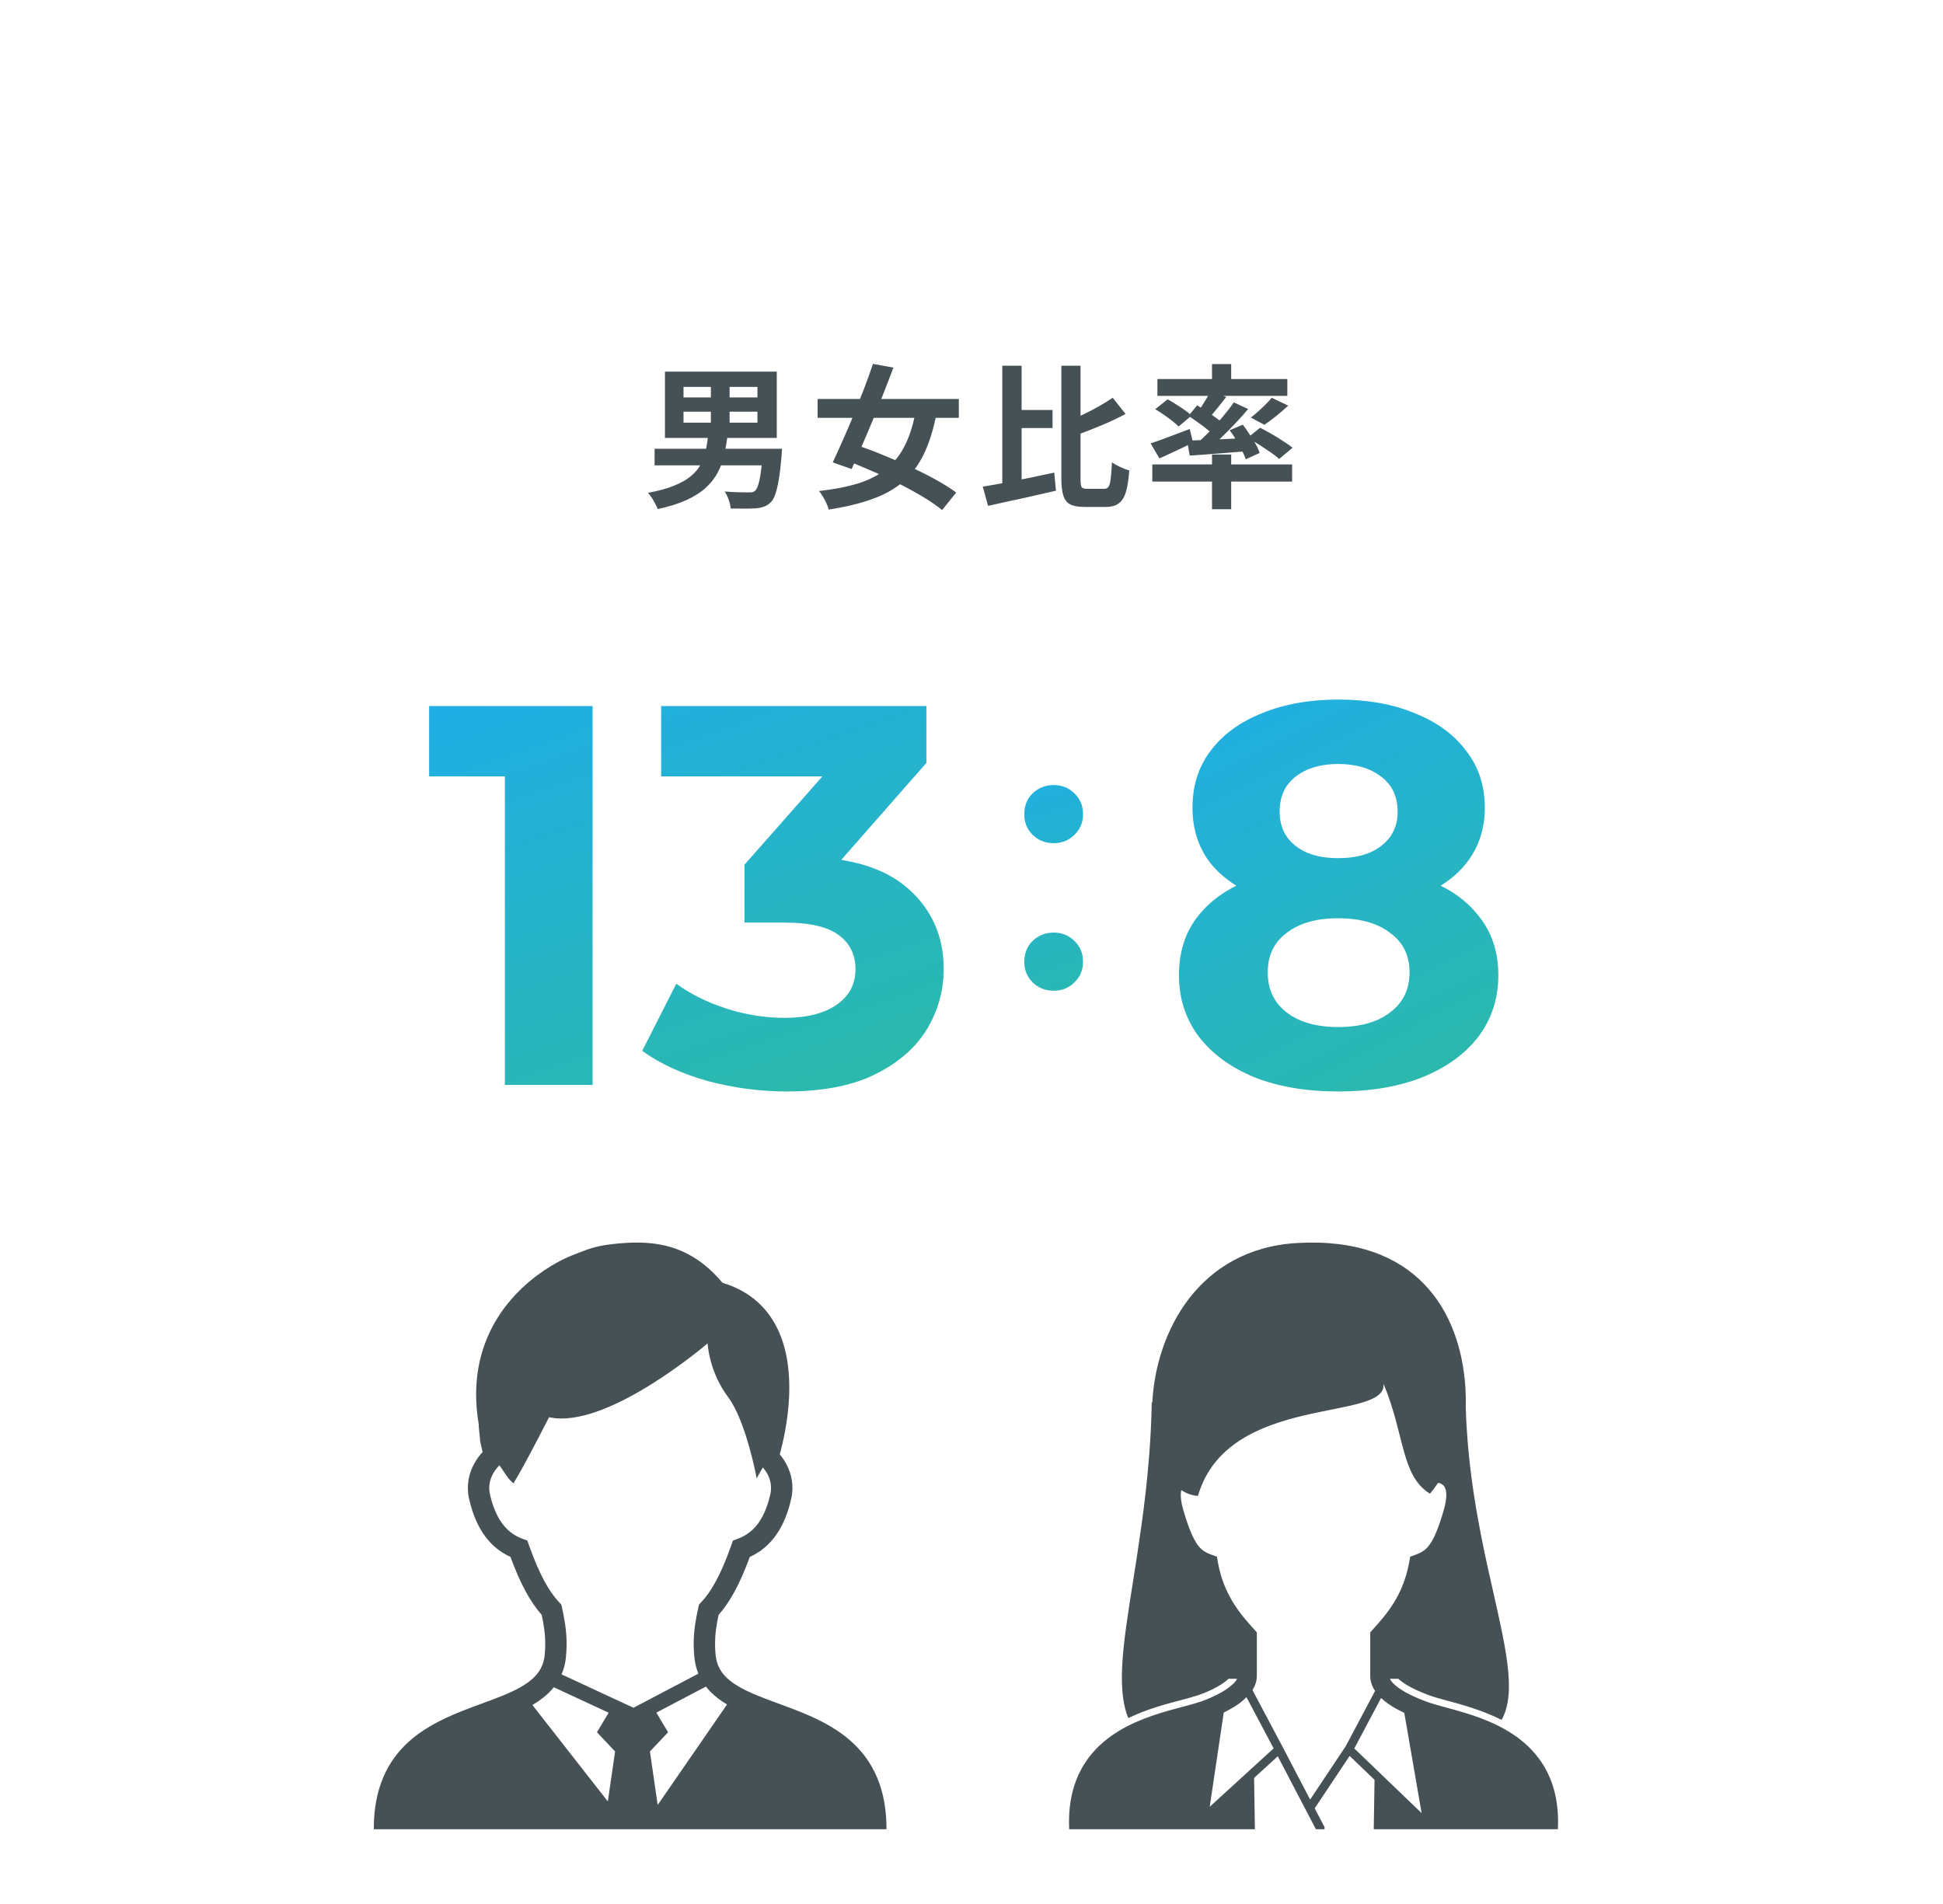 <svg width="201" height="197" viewBox="0 0 201 197" fill="none" xmlns="http://www.w3.org/2000/svg">
<g filter="url(#filter0_d_71_9443)">
<g clip-path="url(#clip0_71_9443)">
<rect x="7" y="7.246" width="187" height="182" rx="16" fill="white"/>
<path d="M70.708 42.59V43.726H78.356V42.59H70.708ZM70.708 40.03V41.118H78.356V40.03H70.708ZM68.788 38.446H80.356V45.31H68.788V38.446ZM73.54 39.198H75.476V44.51H73.54V39.198ZM67.716 46.43H79.812V48.142H67.716V46.43ZM78.948 46.43H80.9C80.9 46.43 80.895 46.478 80.884 46.574C80.884 46.659 80.879 46.761 80.868 46.878C80.868 46.995 80.863 47.097 80.852 47.182C80.767 48.163 80.671 48.974 80.564 49.614C80.457 50.254 80.335 50.766 80.196 51.15C80.068 51.523 79.913 51.795 79.732 51.966C79.519 52.179 79.284 52.329 79.028 52.414C78.783 52.51 78.489 52.569 78.148 52.59C77.86 52.611 77.487 52.622 77.028 52.622C76.569 52.622 76.089 52.617 75.588 52.606C75.567 52.339 75.497 52.041 75.38 51.71C75.273 51.379 75.135 51.091 74.964 50.846C75.455 50.889 75.929 50.915 76.388 50.926C76.847 50.937 77.183 50.942 77.396 50.942C77.556 50.942 77.689 50.937 77.796 50.926C77.913 50.905 78.015 50.857 78.1 50.782C78.228 50.675 78.34 50.467 78.436 50.158C78.543 49.838 78.633 49.395 78.708 48.83C78.793 48.265 78.868 47.55 78.932 46.686L78.948 46.43ZM73.252 44.99H75.268C75.183 45.715 75.065 46.409 74.916 47.07C74.767 47.721 74.543 48.329 74.244 48.894C73.945 49.459 73.535 49.982 73.012 50.462C72.5 50.931 71.839 51.353 71.028 51.726C70.217 52.099 69.22 52.414 68.036 52.67C67.983 52.499 67.897 52.313 67.78 52.11C67.673 51.907 67.556 51.705 67.428 51.502C67.3 51.299 67.167 51.129 67.028 50.99C68.105 50.787 69.001 50.542 69.716 50.254C70.431 49.966 71.007 49.641 71.444 49.278C71.892 48.915 72.233 48.515 72.468 48.078C72.703 47.63 72.879 47.15 72.996 46.638C73.113 46.115 73.199 45.566 73.252 44.99ZM84.58 41.278H99.188V43.23H84.58V41.278ZM90.308 37.646L92.42 38.03C92.1 38.894 91.753 39.795 91.38 40.734C91.017 41.673 90.644 42.606 90.26 43.534C89.876 44.462 89.497 45.353 89.124 46.206C88.761 47.059 88.42 47.833 88.1 48.526L86.148 47.838C86.457 47.177 86.793 46.435 87.156 45.614C87.529 44.782 87.903 43.913 88.276 43.006C88.649 42.089 89.012 41.177 89.364 40.27C89.716 39.353 90.031 38.478 90.308 37.646ZM94.788 42.238L96.9 42.702C96.58 44.366 96.143 45.779 95.588 46.942C95.033 48.094 94.319 49.054 93.444 49.822C92.569 50.579 91.497 51.182 90.228 51.63C88.969 52.089 87.471 52.451 85.732 52.718C85.647 52.409 85.508 52.073 85.316 51.71C85.124 51.347 84.927 51.043 84.724 50.798C86.335 50.617 87.716 50.345 88.868 49.982C90.02 49.609 90.985 49.097 91.764 48.446C92.553 47.795 93.188 46.969 93.668 45.966C94.159 44.953 94.532 43.71 94.788 42.238ZM87.204 47.502L88.484 46.014C89.348 46.291 90.26 46.627 91.22 47.022C92.18 47.406 93.14 47.822 94.1 48.27C95.06 48.707 95.956 49.155 96.788 49.614C97.62 50.073 98.329 50.521 98.916 50.958L97.46 52.766C96.927 52.329 96.26 51.87 95.46 51.39C94.66 50.91 93.791 50.435 92.852 49.966C91.924 49.497 90.969 49.054 89.988 48.638C89.017 48.211 88.089 47.833 87.204 47.502ZM104.852 42.414H108.884V44.286H104.852V42.414ZM103.684 37.838H105.684V50.814L103.684 51.278V37.838ZM101.668 50.35C102.308 50.243 103.033 50.115 103.844 49.966C104.655 49.806 105.508 49.635 106.404 49.454C107.3 49.262 108.185 49.075 109.06 48.894L109.236 50.766C108.436 50.947 107.62 51.134 106.788 51.326C105.956 51.518 105.151 51.694 104.372 51.854C103.593 52.025 102.873 52.185 102.212 52.334L101.668 50.35ZM115.108 41.15L116.436 42.83C115.892 43.118 115.316 43.401 114.708 43.678C114.1 43.945 113.481 44.201 112.852 44.446C112.233 44.691 111.631 44.921 111.044 45.134C110.991 44.91 110.9 44.654 110.772 44.366C110.644 44.067 110.516 43.817 110.388 43.614C110.943 43.39 111.503 43.145 112.068 42.878C112.644 42.601 113.193 42.313 113.716 42.014C114.239 41.715 114.703 41.427 115.108 41.15ZM109.796 37.838H111.78V49.518C111.78 49.987 111.817 50.281 111.892 50.398C111.977 50.515 112.169 50.574 112.468 50.574C112.543 50.574 112.655 50.574 112.804 50.574C112.964 50.574 113.135 50.574 113.316 50.574C113.508 50.574 113.684 50.574 113.844 50.574C114.015 50.574 114.137 50.574 114.212 50.574C114.425 50.574 114.58 50.499 114.676 50.35C114.783 50.19 114.857 49.913 114.9 49.518C114.953 49.123 114.996 48.563 115.028 47.838C115.263 47.998 115.551 48.158 115.892 48.318C116.244 48.478 116.553 48.595 116.82 48.67C116.756 49.577 116.644 50.307 116.484 50.862C116.324 51.417 116.079 51.817 115.748 52.062C115.428 52.318 114.975 52.446 114.388 52.446C114.313 52.446 114.201 52.446 114.052 52.446C113.903 52.446 113.737 52.446 113.556 52.446C113.375 52.446 113.193 52.446 113.012 52.446C112.831 52.446 112.665 52.446 112.516 52.446C112.377 52.446 112.265 52.446 112.18 52.446C111.561 52.446 111.076 52.361 110.724 52.19C110.383 52.019 110.143 51.715 110.004 51.278C109.865 50.851 109.796 50.259 109.796 49.502V37.838ZM125.38 37.662H127.364V39.902H125.38V37.662ZM125.38 47.022H127.364V52.686H125.38V47.022ZM119.204 48.046H133.668V49.822H119.204V48.046ZM119.732 39.214H133.172V40.958H119.732V39.214ZM131.556 41.15L133.268 41.966C132.863 42.339 132.441 42.702 132.004 43.054C131.567 43.395 131.167 43.694 130.804 43.95L129.396 43.198C129.641 43.017 129.892 42.809 130.148 42.574C130.415 42.339 130.671 42.099 130.916 41.854C131.172 41.598 131.385 41.363 131.556 41.15ZM125.236 40.462L126.852 41.07C126.532 41.486 126.201 41.902 125.86 42.318C125.529 42.734 125.225 43.086 124.948 43.374L123.748 42.846C123.919 42.622 124.095 42.371 124.276 42.094C124.457 41.817 124.633 41.534 124.804 41.246C124.975 40.958 125.119 40.697 125.236 40.462ZM127.636 41.63L129.124 42.318C128.687 42.83 128.207 43.363 127.684 43.918C127.161 44.462 126.639 44.985 126.116 45.486C125.593 45.977 125.097 46.409 124.628 46.782L123.508 46.158C123.977 45.763 124.463 45.31 124.964 44.798C125.476 44.275 125.967 43.737 126.436 43.182C126.905 42.627 127.305 42.11 127.636 41.63ZM122.948 43.022L123.844 41.934C124.153 42.115 124.484 42.323 124.836 42.558C125.188 42.793 125.524 43.027 125.844 43.262C126.164 43.486 126.425 43.694 126.628 43.886L125.684 45.134C125.492 44.931 125.241 44.707 124.932 44.462C124.623 44.206 124.292 43.955 123.94 43.71C123.588 43.454 123.257 43.225 122.948 43.022ZM122.804 45.582C123.337 45.561 123.945 45.539 124.628 45.518C125.311 45.486 126.036 45.454 126.804 45.422C127.572 45.379 128.345 45.342 129.124 45.31L129.108 46.67C128.041 46.755 126.98 46.841 125.924 46.926C124.868 47.011 123.919 47.081 123.076 47.134L122.804 45.582ZM127.204 44.51L128.564 43.934C128.799 44.233 129.028 44.558 129.252 44.91C129.487 45.251 129.7 45.593 129.892 45.934C130.084 46.275 130.223 46.585 130.308 46.862L128.868 47.518C128.783 47.241 128.649 46.931 128.468 46.59C128.297 46.238 128.1 45.881 127.876 45.518C127.663 45.145 127.439 44.809 127.204 44.51ZM119.028 45.87C119.54 45.71 120.153 45.491 120.868 45.214C121.593 44.937 122.329 44.659 123.076 44.382L123.412 45.79C122.836 46.078 122.239 46.366 121.62 46.654C121.012 46.942 120.452 47.198 119.94 47.422L119.028 45.87ZM119.508 42.334L120.788 41.31C121.065 41.459 121.359 41.635 121.668 41.838C121.988 42.03 122.287 42.227 122.564 42.43C122.852 42.633 123.087 42.819 123.268 42.99L121.924 44.126C121.764 43.955 121.545 43.763 121.268 43.55C121.001 43.337 120.713 43.123 120.404 42.91C120.095 42.697 119.796 42.505 119.508 42.334ZM129.044 45.31L130.356 44.254C130.719 44.435 131.113 44.649 131.54 44.894C131.967 45.139 132.372 45.39 132.756 45.646C133.14 45.891 133.46 46.115 133.716 46.318L132.324 47.486C132.1 47.273 131.801 47.038 131.428 46.782C131.055 46.526 130.66 46.265 130.244 45.998C129.828 45.731 129.428 45.502 129.044 45.31Z" fill="#465156"/>
<path d="M52.232 112.246V76.406L56.152 80.326H44.392V73.046H61.304V112.246H52.232ZM81.386 112.918C78.66 112.918 75.954 112.563 73.266 111.854C70.578 111.107 68.3 110.062 66.434 108.718L69.962 101.774C71.455 102.857 73.191 103.715 75.17 104.35C77.148 104.985 79.146 105.302 81.162 105.302C83.439 105.302 85.231 104.854 86.538 103.958C87.844 103.062 88.498 101.83 88.498 100.262C88.498 98.769 87.919 97.593 86.762 96.734C85.604 95.875 83.738 95.446 81.162 95.446H77.018V89.454L87.938 77.078L88.946 80.326H68.394V73.046H95.834V78.926L84.97 91.302L80.378 88.67H83.01C87.826 88.67 91.466 89.753 93.93 91.918C96.394 94.083 97.626 96.865 97.626 100.262C97.626 102.465 97.047 104.537 95.89 106.478C94.732 108.382 92.959 109.931 90.57 111.126C88.18 112.321 85.119 112.918 81.386 112.918Z" fill="url(#paint0_linear_71_9443)"/>
<path d="M109 87.234C108.147 87.234 107.421 86.946 106.824 86.37C106.248 85.794 105.96 85.09 105.96 84.258C105.96 83.362 106.248 82.637 106.824 82.082C107.421 81.506 108.147 81.218 109 81.218C109.853 81.218 110.568 81.506 111.144 82.082C111.741 82.637 112.04 83.362 112.04 84.258C112.04 85.09 111.741 85.794 111.144 86.37C110.568 86.946 109.853 87.234 109 87.234ZM109 102.498C108.147 102.498 107.421 102.21 106.824 101.634C106.248 101.058 105.96 100.354 105.96 99.522C105.96 98.626 106.248 97.901 106.824 97.346C107.421 96.77 108.147 96.482 109 96.482C109.853 96.482 110.568 96.77 111.144 97.346C111.741 97.901 112.04 98.626 112.04 99.522C112.04 100.354 111.741 101.058 111.144 101.634C110.568 102.21 109.853 102.498 109 102.498Z" fill="url(#paint1_linear_71_9443)"/>
<path d="M138.424 112.918C135.139 112.918 132.264 112.433 129.8 111.462C127.336 110.454 125.413 109.054 124.032 107.262C122.651 105.433 121.96 103.305 121.96 100.878C121.96 98.451 122.632 96.398 123.976 94.718C125.357 93.001 127.28 91.713 129.744 90.854C132.208 89.958 135.101 89.51 138.424 89.51C141.784 89.51 144.696 89.958 147.16 90.854C149.661 91.713 151.584 93.001 152.928 94.718C154.309 96.398 155 98.451 155 100.878C155 103.305 154.309 105.433 152.928 107.262C151.547 109.054 149.605 110.454 147.104 111.462C144.64 112.433 141.747 112.918 138.424 112.918ZM138.424 106.254C140.701 106.254 142.493 105.75 143.8 104.742C145.144 103.734 145.816 102.353 145.816 100.598C145.816 98.843 145.144 97.481 143.8 96.51C142.493 95.502 140.701 94.998 138.424 94.998C136.184 94.998 134.411 95.502 133.104 96.51C131.797 97.481 131.144 98.843 131.144 100.598C131.144 102.353 131.797 103.734 133.104 104.742C134.411 105.75 136.184 106.254 138.424 106.254ZM138.424 88.782C140.328 88.782 141.821 88.353 142.904 87.494C144.024 86.635 144.584 85.459 144.584 83.966C144.584 82.398 144.005 81.185 142.848 80.326C141.728 79.467 140.253 79.038 138.424 79.038C136.632 79.038 135.176 79.467 134.056 80.326C132.936 81.185 132.376 82.398 132.376 83.966C132.376 85.459 132.917 86.635 134 87.494C135.083 88.353 136.557 88.782 138.424 88.782ZM138.424 94.102C135.4 94.102 132.749 93.691 130.472 92.87C128.232 92.049 126.477 90.854 125.208 89.286C123.976 87.681 123.36 85.777 123.36 83.574C123.36 81.259 123.995 79.281 125.264 77.638C126.533 75.958 128.307 74.67 130.584 73.774C132.861 72.841 135.475 72.374 138.424 72.374C141.448 72.374 144.08 72.841 146.32 73.774C148.597 74.67 150.371 75.958 151.64 77.638C152.947 79.281 153.6 81.259 153.6 83.574C153.6 85.777 152.965 87.681 151.696 89.286C150.464 90.854 148.709 92.049 146.432 92.87C144.155 93.691 141.485 94.102 138.424 94.102Z" fill="url(#paint2_linear_71_9443)"/>
<g clip-path="url(#clip1_71_9443)">
<path d="M91.239 185.371C90.975 184.38 90.601 183.489 90.138 182.696C89.329 181.306 88.254 180.223 87.07 179.364C86.184 178.719 85.234 178.196 84.271 177.744C82.825 177.066 81.346 176.546 79.982 176.042C78.617 175.54 77.367 175.046 76.4 174.474C76.045 174.265 75.725 174.046 75.448 173.819C75.034 173.472 74.716 173.106 74.483 172.695C74.249 172.284 74.092 171.823 74.032 171.245C73.989 170.834 73.971 170.443 73.971 170.075C73.971 168.985 74.132 168.036 74.336 167.07C74.948 166.379 75.506 165.559 76.034 164.576C76.563 163.593 77.067 162.438 77.567 161.072C77.89 160.926 78.212 160.75 78.53 160.539C79.251 160.052 79.935 159.378 80.505 158.478C81.075 157.577 81.534 156.457 81.846 155.075C81.933 154.693 81.974 154.311 81.974 153.937C81.974 153.152 81.79 152.404 81.478 151.737C81.263 151.276 80.989 150.85 80.668 150.464C80.832 149.863 81.03 149.051 81.206 148.103C81.449 146.785 81.652 145.204 81.652 143.537C81.652 142.465 81.569 141.358 81.35 140.261C81.185 139.44 80.947 138.627 80.606 137.846C80.098 136.674 79.359 135.571 78.328 134.66C77.376 133.815 76.181 133.146 74.742 132.712C74.132 131.982 73.502 131.365 72.851 130.846C71.756 129.973 70.603 129.386 69.428 129.032C68.252 128.679 67.062 128.551 65.874 128.551C65.248 128.551 64.624 128.586 63.996 128.642C63.41 128.695 62.922 128.755 62.486 128.83C61.833 128.939 61.296 129.084 60.776 129.264C60.253 129.443 59.751 129.654 59.092 129.912C58.842 130.011 58.516 130.156 58.119 130.356C57.429 130.703 56.536 131.22 55.586 131.931C54.157 132.994 52.578 134.501 51.351 136.538C50.736 137.554 50.211 138.707 49.841 139.994C49.469 141.285 49.254 142.706 49.254 144.262C49.254 145.229 49.341 146.253 49.519 147.326C49.519 147.4 49.523 147.474 49.527 147.545C49.535 147.677 49.55 147.817 49.564 147.962C49.587 148.175 49.612 148.396 49.63 148.582C49.641 148.673 49.649 148.755 49.655 148.821C49.655 148.852 49.657 148.879 49.659 148.9V148.921V148.927V148.929V149.051L49.922 150.218C49.545 150.629 49.219 151.092 48.965 151.598C48.612 152.305 48.401 153.098 48.403 153.939C48.403 154.311 48.442 154.693 48.529 155.075C48.738 155.998 49.011 156.804 49.339 157.502C49.831 158.556 50.45 159.374 51.14 159.99C51.673 160.467 52.244 160.816 52.81 161.074C53.31 162.438 53.812 163.591 54.343 164.576C54.869 165.559 55.427 166.378 56.039 167.068C56.241 168.032 56.404 168.983 56.404 170.076C56.404 170.445 56.388 170.834 56.344 171.245C56.303 171.641 56.214 171.984 56.088 172.294C55.9 172.755 55.628 173.148 55.254 173.521C54.882 173.889 54.404 174.232 53.843 174.552C53.27 174.877 52.609 175.178 51.888 175.47C50.626 175.98 49.19 176.463 47.732 177.042C46.637 177.48 45.531 177.976 44.476 178.6C43.684 179.064 42.922 179.604 42.222 180.246C41.174 181.203 40.267 182.401 39.644 183.886C39.016 185.367 38.666 187.121 38.669 189.195C38.669 189.487 38.73 189.768 38.832 190.024C38.927 190.264 39.055 190.489 39.208 190.695C39.495 191.088 39.869 191.437 40.323 191.776C41.123 192.367 42.185 192.918 43.56 193.439C45.622 194.216 48.386 194.912 51.958 195.422C55.528 195.928 59.908 196.246 65.189 196.246C69.762 196.246 73.665 196.007 76.948 195.612C79.412 195.319 81.528 194.934 83.325 194.496C84.672 194.166 85.839 193.804 86.841 193.424C87.593 193.141 88.254 192.846 88.827 192.54C89.254 192.309 89.636 192.077 89.971 191.833C90.475 191.47 90.878 191.094 91.186 190.668C91.337 190.455 91.467 190.228 91.56 189.984C91.651 189.739 91.706 189.47 91.706 189.195C91.706 187.776 91.543 186.507 91.239 185.371ZM62.879 186.369L55.074 176.391C55.481 176.153 55.867 175.895 56.229 175.606C56.617 175.294 56.974 174.949 57.288 174.556L62.964 177.19L61.753 179.211L63.629 181.2L62.879 186.369ZM58.092 173.224C58.321 172.689 58.478 172.104 58.541 171.472C58.592 170.984 58.615 170.517 58.615 170.075C58.615 168.629 58.375 167.41 58.138 166.307L58.069 166.007L57.859 165.784C57.324 165.218 56.807 164.493 56.289 163.53C55.772 162.566 55.256 161.365 54.725 159.87L54.551 159.38L54.064 159.2C53.725 159.076 53.396 158.917 53.08 158.704C52.605 158.382 52.153 157.946 51.737 157.295C51.324 156.645 50.952 155.771 50.684 154.589C50.634 154.364 50.611 154.147 50.611 153.938C50.611 153.465 50.727 153.017 50.942 152.585C51.12 152.23 51.368 151.891 51.669 151.59C52.177 152.358 52.595 152.965 52.75 153.116C53.245 153.614 53.09 153.461 53.256 153.215C53.256 153.215 53.82 152.422 56.803 146.619C62.771 147.945 73.2 138.981 73.2 138.981C73.2 138.981 73.326 141.876 75.315 144.528C77.202 147.044 78.278 152.951 78.278 152.951C78.278 152.951 78.534 152.465 78.916 151.813C79.145 152.079 79.336 152.368 79.474 152.668C79.664 153.075 79.763 153.496 79.763 153.936C79.763 154.147 79.741 154.364 79.691 154.587C79.511 155.374 79.288 156.027 79.034 156.564C78.656 157.374 78.22 157.93 77.764 158.339C77.305 158.748 76.819 159.014 76.313 159.2L75.826 159.378L75.652 159.868C75.121 161.365 74.605 162.568 74.088 163.53C73.57 164.497 73.051 165.22 72.516 165.786L72.305 166.01L72.239 166.311C71.999 167.41 71.76 168.631 71.76 170.075C71.76 170.518 71.783 170.984 71.832 171.472C71.892 172.046 72.022 172.583 72.221 173.079C72.229 173.102 72.239 173.125 72.25 173.145L65.534 176.678L58.092 173.224ZM68.037 186.731L67.234 181.2L69.112 179.211L67.897 177.182L73.031 174.484C73.173 174.668 73.322 174.843 73.483 175.007C73.993 175.529 74.58 175.961 75.21 176.337L68.037 186.731Z" fill="#465156"/>
</g>
<g clip-path="url(#clip2_71_9443)">
<path d="M159.472 182.322C157.879 179.936 155.459 178.617 153.185 177.759C152.045 177.33 150.93 177.014 149.948 176.746C148.968 176.479 148.115 176.254 147.542 176.038C146.541 175.666 145.482 175.183 144.743 174.665C144.374 174.407 144.09 174.142 143.925 173.917C143.86 173.826 143.826 173.753 143.792 173.682H144.658L144.747 173.762C145.131 174.101 145.953 174.681 147.792 175.369C148.319 175.565 149.015 175.753 149.748 175.95C151.293 176.369 153.364 176.94 155.337 177.932C155.65 177.387 155.855 176.762 155.971 176.066C156.596 172.378 154.766 166.627 153.284 159.207C152.481 155.162 151.775 150.617 151.632 145.643C151.649 144.964 151.632 144.285 151.596 143.606C151.105 135.66 146.524 127.882 134.192 128.596C123.968 129.186 119.575 137.856 119.209 145.062L119.147 145.098C119.111 147.045 119.012 148.92 118.869 150.714C118.664 153.26 118.387 155.661 118.066 157.912C116.995 165.734 115.584 171.761 116.209 175.824C116.307 176.521 116.477 177.163 116.727 177.744C118.655 176.815 120.655 176.279 122.174 175.887C122.888 175.699 123.504 175.529 124.004 175.36C124.736 175.101 125.37 174.815 125.87 174.539C126.379 174.253 126.746 174.002 127.032 173.735L127.093 173.681H127.972C127.937 173.753 127.892 173.83 127.824 173.92C127.555 174.283 126.996 174.723 126.332 175.095C125.671 175.472 124.909 175.797 124.243 176.032C123.461 176.31 122.201 176.598 120.789 177.002C118.667 177.616 116.16 178.5 114.119 180.25C113.1 181.124 112.207 182.224 111.577 183.589C110.947 184.953 110.586 186.575 110.587 188.473C110.587 188.913 110.606 189.369 110.646 189.84C110.675 190.17 110.801 190.438 110.948 190.66C111.229 191.071 111.601 191.378 112.068 191.693C112.885 192.234 114.017 192.761 115.466 193.281C119.804 194.828 126.985 196.244 135.884 196.246C143.113 196.246 149.216 195.308 153.572 194.129C155.751 193.537 157.49 192.89 158.748 192.245C159.377 191.919 159.887 191.598 160.29 191.246C160.493 191.068 160.67 190.881 160.819 190.66C160.966 190.438 161.092 190.17 161.121 189.84C161.16 189.369 161.179 188.915 161.179 188.476C161.182 185.947 160.533 183.909 159.472 182.322ZM125.985 161.608L125.886 161.044L125.348 160.853C125.007 160.731 124.746 160.607 124.518 160.449C124.182 160.211 123.878 159.888 123.522 159.225C123.171 158.566 122.799 157.581 122.391 156.15C122.213 155.526 122.149 155.04 122.149 154.679C122.149 154.462 122.172 154.293 122.204 154.158C122.718 154.503 123.289 154.719 123.924 154.76C127.049 144.044 143.568 147.17 143.122 143.151C145.354 148.509 144.908 152.634 147.926 154.536C148.226 154.178 148.502 153.798 148.767 153.405C148.891 153.428 149.046 153.471 149.166 153.551C149.278 153.623 149.37 153.707 149.455 153.861C149.537 154.016 149.617 154.26 149.618 154.679C149.618 155.04 149.554 155.525 149.375 156.151C148.834 158.058 148.348 159.169 147.902 159.784C147.679 160.095 147.475 160.289 147.248 160.449C147.021 160.607 146.76 160.731 146.418 160.853L145.881 161.044L145.782 161.608C145.153 165.127 143.339 167.107 142 168.599L141.748 168.88V169.257C141.748 171.043 141.748 172.344 141.748 173.387C141.746 173.97 141.955 174.496 142.249 174.935L139.222 180.64L135.531 186.177L132.866 181.075L132.868 181.073L132.74 180.832L132.707 180.769L129.565 174.845C129.829 174.426 130.019 173.936 130.019 173.387C130.019 172.344 130.019 171.043 130.019 169.257V168.88L129.767 168.599C128.428 167.107 126.614 165.127 125.985 161.608ZM126.594 177.173C127.104 176.924 127.611 176.641 128.077 176.318C128.392 176.097 128.678 175.849 128.946 175.584L131.755 180.881L125.145 186.919L126.594 177.173ZM136.127 194.279C136.045 194.28 135.966 194.282 135.883 194.282C133.771 194.282 131.773 194.191 129.877 194.046V193.007L129.734 183.936L132.184 181.697L136.128 189.249V194.279H136.127ZM142.053 193.007V194.04C140.457 194.165 138.773 194.243 137.02 194.268V189.028L136.003 187.079L139.617 181.659L142.193 184.134L142.053 193.007ZM140.101 180.888L142.872 175.665C143.314 176.085 143.829 176.437 144.381 176.755C144.668 176.917 144.971 177.058 145.271 177.201L147.064 187.576L140.101 180.888Z" fill="#465156"/>
</g>
</g>
</g>
<defs>
<filter id="filter0_d_71_9443" x="0" y="0.246" width="201" height="196" filterUnits="userSpaceOnUse" color-interpolation-filters="sRGB">
<feFlood flood-opacity="0" result="BackgroundImageFix"/>
<feColorMatrix in="SourceAlpha" type="matrix" values="0 0 0 0 0 0 0 0 0 0 0 0 0 0 0 0 0 0 127 0" result="hardAlpha"/>
<feOffset/>
<feGaussianBlur stdDeviation="3.5"/>
<feComposite in2="hardAlpha" operator="out"/>
<feColorMatrix type="matrix" values="0 0 0 0 0 0 0 0 0 0 0 0 0 0 0 0 0 0 0.12 0"/>
<feBlend mode="normal" in2="BackgroundImageFix" result="effect1_dropShadow_71_9443"/>
<feBlend mode="normal" in="SourceGraphic" in2="effect1_dropShadow_71_9443" result="shape"/>
</filter>
<linearGradient id="paint0_linear_71_9443" x1="46.06" y1="73.246" x2="63.791" y2="125.282" gradientUnits="userSpaceOnUse">
<stop stop-color="#20AEE5"/>
<stop offset="1" stop-color="#2CBAA7"/>
</linearGradient>
<linearGradient id="paint1_linear_71_9443" x1="94.251" y1="81.746" x2="103.678" y2="111.523" gradientUnits="userSpaceOnUse">
<stop stop-color="#20AEE5"/>
<stop offset="1" stop-color="#2CBAA7"/>
</linearGradient>
<linearGradient id="paint2_linear_71_9443" x1="121.361" y1="73.246" x2="145.021" y2="119.121" gradientUnits="userSpaceOnUse">
<stop stop-color="#20AEE5"/>
<stop offset="1" stop-color="#2CBAA7"/>
</linearGradient>
<clipPath id="clip0_71_9443">
<rect x="7" y="7.246" width="187" height="182" rx="16" fill="white"/>
</clipPath>
<clipPath id="clip1_71_9443">
<rect width="67.695" height="67.695" fill="white" transform="translate(31.34 128.551)"/>
</clipPath>
<clipPath id="clip2_71_9443">
<rect width="67.695" height="67.695" fill="white" transform="translate(102.035 128.551)"/>
</clipPath>
</defs>
</svg>

